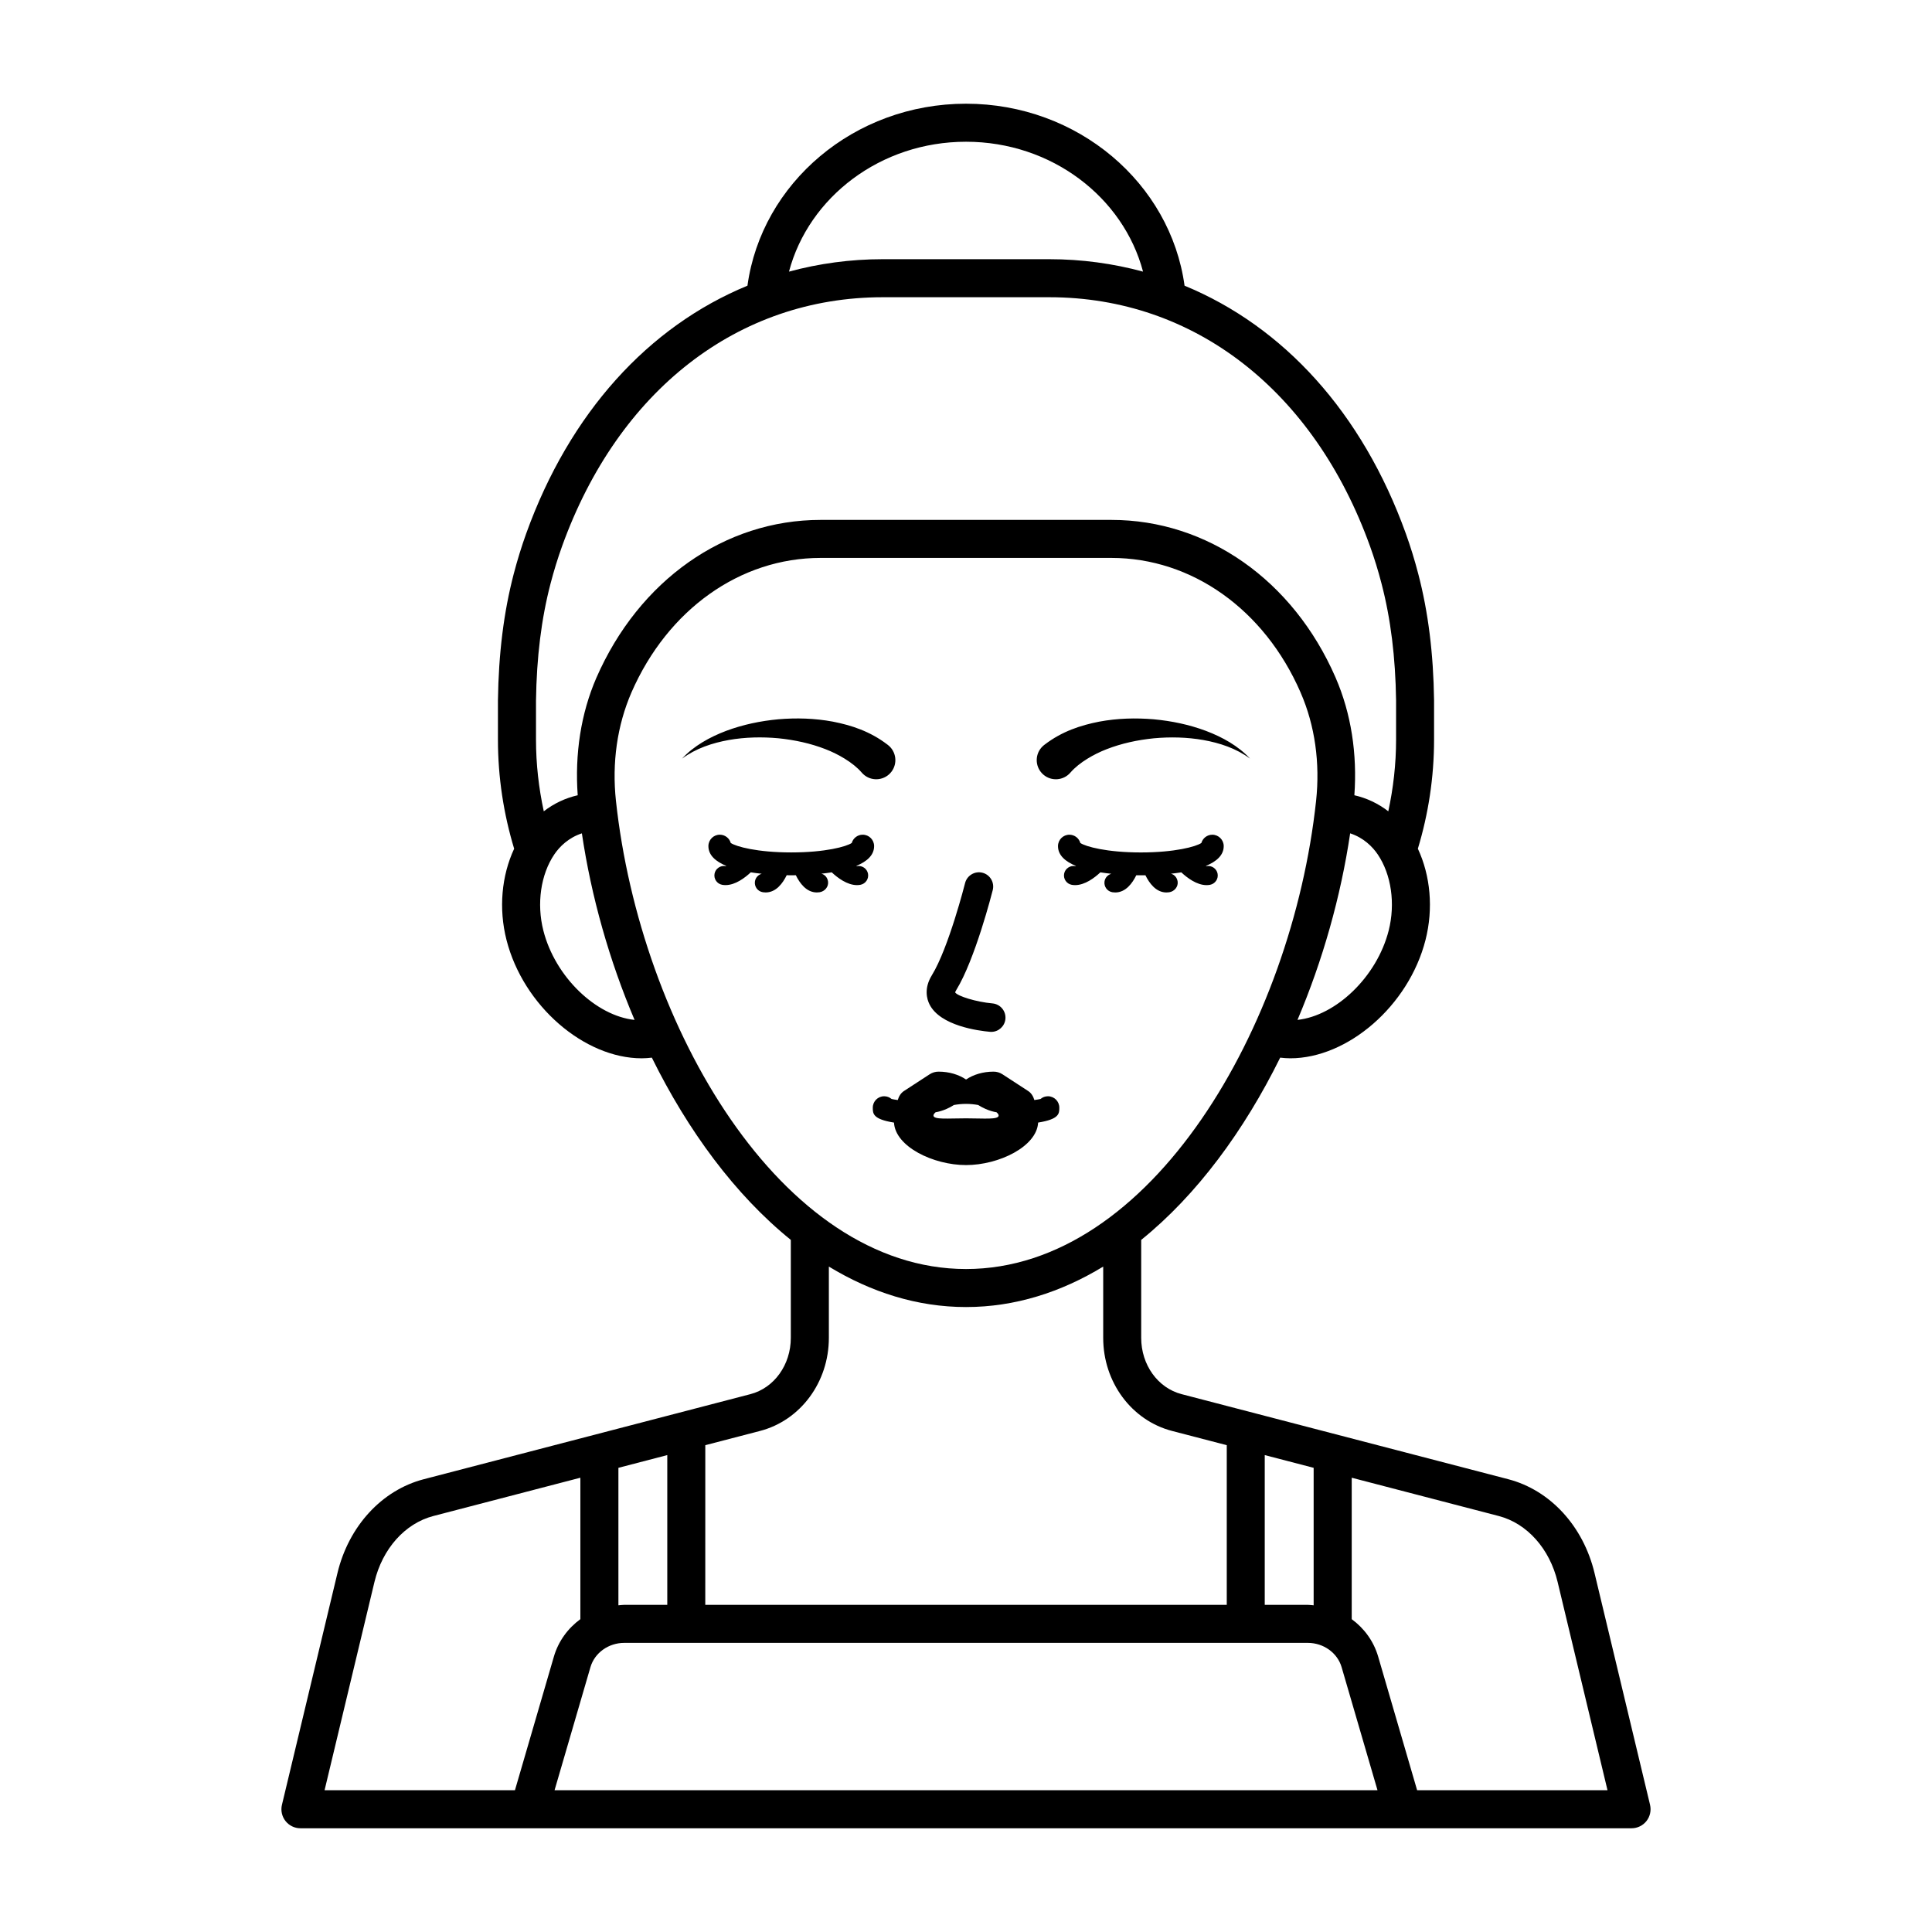 <?xml version="1.0" encoding="UTF-8"?>
<!-- Uploaded to: SVG Repo, www.svgrepo.com, Generator: SVG Repo Mixer Tools -->
<svg fill="#000000" width="800px" height="800px" version="1.1" viewBox="144 144 512 512" xmlns="http://www.w3.org/2000/svg">
 <path d="m581.28 622.29-14.707-61.391c-2.981-12.453-11.742-21.988-22.867-24.891l-86.566-22.543c-6.309-1.637-10.711-7.773-10.711-14.918v-25.957c14.746-11.906 27.273-28.926 36.836-48.305 0.891 0.102 1.785 0.176 2.684 0.176 15.164 0 31.371-13.859 35.828-31.359 2.117-8.309 1.316-17.02-2.027-24.188 2.773-9.16 4.293-18.863 4.293-28.922v-10.426c-0.172-12.387-1.539-23.324-4.176-33.438-0.961-3.703-2.078-7.32-3.316-10.754-11.512-31.984-32.398-54.855-58.629-65.66-3.727-27.164-28.25-48.23-57.918-48.23s-54.188 21.066-57.918 48.227c-26.23 10.805-47.113 33.676-58.629 65.66-1.23 3.418-2.348 7.031-3.32 10.75-2.637 10.117-4.004 21.059-4.176 33.516v10.355c0 10.059 1.523 19.762 4.297 28.926-3.34 7.164-4.144 15.875-2.027 24.184 4.457 17.5 20.664 31.359 35.832 31.359 0.898 0 1.793-0.074 2.684-0.176 9.562 19.371 22.086 36.387 36.828 48.297v25.965c0 7.144-4.402 13.277-10.711 14.918l-86.562 22.543c-11.121 2.898-19.887 12.434-22.875 24.887l-14.707 61.398c-0.359 1.5-0.012 3.086 0.945 4.297 0.953 1.211 2.414 1.918 3.957 1.918h352.76c1.543 0 3-0.707 3.957-1.918 0.953-1.215 1.301-2.801 0.941-4.301zm-102.11-92.676 12.961 3.375v36.438c-0.516-0.043-1.023-0.125-1.551-0.125h-11.41zm32.844-139c-3.141 12.32-14.031 22.586-24.164 23.668 6.688-15.754 11.465-32.664 13.957-49.438 3.547 1.156 5.93 3.539 7.312 5.59 3.602 5.324 4.707 13.059 2.894 20.18zm-112.01-209.05c22.664 0 41.684 14.688 46.914 34.418-7.922-2.137-16.223-3.293-24.848-3.293h-44.137c-8.621 0-16.922 1.156-24.844 3.293 5.234-19.73 24.254-34.418 46.914-34.418zm-113.96 148.15c0.164-11.566 1.422-21.723 3.852-31.039 0.895-3.426 1.918-6.75 3.047-9.883 14.883-41.34 46.656-66.023 85-66.023h44.137c38.34 0 70.121 24.68 85.004 66.023 1.133 3.148 2.156 6.469 3.039 9.879 2.43 9.32 3.691 19.477 3.852 30.973v10.355c0 6.523-0.738 12.875-2.062 19.004-2.676-2.066-5.703-3.504-8.992-4.254 0.785-10.922-0.836-21.633-4.945-31.105 0-0.004-0.074-0.184-0.078-0.188-11.227-25.707-33.969-41.676-59.352-41.676h-77.074c-25.383 0-48.121 15.969-59.438 41.871-4.102 9.465-5.719 20.172-4.934 31.098-3.289 0.75-6.316 2.188-8.992 4.254-1.324-6.133-2.062-12.48-2.062-19.008zm1.953 60.898c-1.816-7.125-0.703-14.859 2.898-20.184 1.383-2.043 3.766-4.43 7.309-5.582 2.492 16.777 7.273 33.688 13.965 49.441-10.18-1.066-21.035-11.352-24.172-23.676zm19.234-34.383c-1.082-10.082 0.316-19.965 4.117-28.738 9.605-21.98 28.809-35.637 50.121-35.637h77.07c21.312 0 40.516 13.656 50.086 35.559 0.012 0.023 0.094 0.223 0.102 0.246 3.738 8.613 5.137 18.496 4.051 28.574-6.43 59.672-43.723 124.07-92.773 124.07-49.039-0.004-86.336-64.406-92.773-124.08zm23.68 170.76 14.496-3.773c10.746-2.793 18.25-12.941 18.25-24.668v-18.891c11.184 6.793 23.387 10.723 36.355 10.723s25.168-3.926 36.348-10.719v18.887c0 11.73 7.504 21.875 18.25 24.668l14.496 3.773v42.312h-138.2zm-23.027 6 12.953-3.375v39.688h-11.41c-0.523 0-1.027 0.086-1.543 0.125zm-27.418 85.438h-50.453l13.219-55.184c2.117-8.828 8.098-15.527 15.609-17.484l38.961-10.148v37.484c-3.305 2.418-5.824 5.848-7.008 9.891zm10.496 0 9.512-32.613c1.105-3.789 4.789-6.434 8.953-6.434h181.16c4.168 0 7.852 2.648 8.953 6.434l9.512 32.613zm228.59 0-10.332-35.434c-1.18-4.047-3.695-7.477-7-9.895v-37.484l38.961 10.145c7.512 1.957 13.496 8.66 15.605 17.484l13.219 55.184zm-129.22-208.25c-0.695-1.383-1.535-4.227 0.629-7.742 4.414-7.16 8.758-24.246 8.797-24.418 0.512-2.027 2.598-3.242 4.59-2.738 2.023 0.508 3.246 2.562 2.742 4.59-0.191 0.746-4.676 18.387-9.691 26.535-0.246 0.398-0.277 0.59-0.277 0.59 0.613 0.98 5.535 2.527 9.895 2.918 2.078 0.188 3.609 2.016 3.43 4.098-0.176 1.965-1.824 3.445-3.758 3.445-0.113 0-0.223-0.004-0.336-0.016-3.039-0.27-13.164-1.578-16.02-7.262zm-53.211-70.066c-4.344 0.785-8.691 2.203-12.371 4.926 3.117-3.367 7.328-5.699 11.695-7.356 4.402-1.645 9.066-2.621 13.812-3.066 4.746-0.402 9.613-0.281 14.492 0.629 4.863 0.957 9.816 2.547 14.43 6.082l0.113 0.086c2.223 1.703 2.648 4.887 0.945 7.113-1.703 2.223-4.887 2.648-7.109 0.941-0.277-0.211-0.543-0.469-0.762-0.723-1.172-1.363-2.758-2.606-4.555-3.711-1.566-0.961-3.285-1.816-5.082-2.508-3.887-1.512-8.129-2.441-12.461-2.875-4.344-0.395-8.781-0.305-13.148 0.461zm83.387 9.176c-2.125-1.828-2.367-5.027-0.539-7.152 0.227-0.262 0.477-0.5 0.738-0.703l0.137-0.102c4.613-3.531 9.566-5.125 14.43-6.082 4.879-0.91 9.742-1.031 14.492-0.629 4.742 0.441 9.41 1.418 13.812 3.066 4.367 1.652 8.578 3.988 11.699 7.356-3.676-2.727-8.027-4.144-12.371-4.926-4.367-0.766-8.805-0.855-13.145-0.457-4.332 0.434-8.578 1.363-12.465 2.875-1.793 0.691-3.516 1.547-5.078 2.508-1.797 1.102-3.383 2.348-4.555 3.711-1.832 2.121-5.031 2.363-7.156 0.535zm-49.598 24.191c0.047 0.008 0.121 0.051 0.16 0.051 0.012 0 0.02 0 0.035-0.004 1.328-0.234 2.672 0.648 2.926 2.016 0.254 1.367-0.656 2.684-2.023 2.941-0.301 0.055-0.602 0.082-0.898 0.082-2.609 0-5.168-1.957-6.691-3.387-0.922 0.145-1.84 0.262-2.746 0.359 0.918 0.238 1.609 1.023 1.762 2.059 0.207 1.375-0.855 2.648-2.234 2.856-0.246 0.035-0.492 0.055-0.727 0.055-2.785 0-4.562-2.492-5.57-4.562-0.449 0.008-0.859 0.012-1.211 0.012-0.352 0-0.766-0.004-1.215-0.012-1.008 2.07-2.785 4.562-5.57 4.562-0.234 0-0.477-0.016-0.727-0.055-1.379-0.211-2.32-1.492-2.117-2.867 0.152-1.012 0.883-1.766 1.801-2.031-0.957-0.102-1.93-0.223-2.902-0.379-1.523 1.43-4.082 3.387-6.691 3.387-0.301 0-0.602-0.027-0.898-0.082-1.367-0.254-2.269-1.57-2.012-2.941 0.254-1.371 1.578-2.246 2.938-2.016 0.051 0.012 0.141-0.039 0.199-0.043-2.785-1.145-4.766-2.809-4.766-5.254 0-1.672 1.352-3.023 3.019-3.023 1.383 0 2.547 0.926 2.906 2.191 1.406 0.961 7.016 2.508 16.035 2.508 9.012 0 14.621-1.543 16.031-2.508 0.359-1.266 1.523-2.191 2.906-2.191 1.668 0 3.019 1.352 3.019 3.023 0 2.449-1.969 4.109-4.738 5.254zm97.387-5.242c0 2.438-1.969 4.098-4.742 5.246 0.047 0.008 0.121 0.051 0.16 0.051 0.012 0 0.02 0 0.035-0.004 1.344-0.234 2.672 0.648 2.926 2.016 0.254 1.367-0.656 2.684-2.023 2.941-0.301 0.055-0.602 0.082-0.898 0.082-2.609 0-5.172-1.957-6.695-3.387-0.922 0.145-1.84 0.262-2.746 0.359 0.918 0.238 1.613 1.031 1.77 2.059 0.207 1.375-0.855 2.648-2.234 2.856-0.25 0.035-0.492 0.055-0.727 0.055-2.789 0-4.566-2.492-5.574-4.562-0.449 0.008-0.859 0.012-1.211 0.012-0.352 0-0.762-0.004-1.211-0.012-1.008 2.07-2.789 4.562-5.574 4.562-0.234 0-0.477-0.016-0.727-0.055-1.379-0.211-2.32-1.492-2.117-2.867 0.152-1.012 0.891-1.766 1.805-2.031-0.957-0.102-1.93-0.223-2.902-0.379-1.523 1.43-4.086 3.387-6.695 3.387-0.301 0-0.602-0.027-0.898-0.082-1.367-0.254-2.269-1.57-2.012-2.941 0.254-1.371 1.594-2.246 2.938-2.016 0.055 0.02 0.152-0.035 0.219-0.035-2.797-1.148-4.785-2.812-4.785-5.262 0-1.672 1.352-3.023 3.019-3.023 1.383 0 2.543 0.926 2.906 2.191 1.406 0.961 7.016 2.508 16.035 2.508s14.629-1.547 16.035-2.508c0.363-1.266 1.523-2.191 2.906-2.191 1.668 0.008 3.019 1.359 3.019 3.031zm-49.184 73.258c5.586-0.898 5.617-2.359 5.617-3.957 0-1.668-1.352-3.019-3.019-3.019-0.746 0-1.434 0.27-1.957 0.719-0.359 0.09-0.945 0.188-1.637 0.285-0.289-0.953-0.781-1.832-1.641-2.391l-6.832-4.449c-0.695-0.449-1.504-0.688-2.336-0.688-2.812 0-5.352 0.781-7.293 2.086-1.938-1.305-4.477-2.086-7.293-2.086-0.832 0-1.645 0.242-2.336 0.688l-6.832 4.449c-0.859 0.559-1.352 1.438-1.641 2.391-0.695-0.098-1.281-0.195-1.641-0.285-0.531-0.449-1.211-0.719-1.957-0.719-1.668 0-3.019 1.352-3.019 3.019 0 1.598 0.031 3.059 5.621 3.961 0.34 6.363 10.391 11.258 19.102 11.258 8.703-0.004 18.754-4.902 19.094-11.262zm-27.738-1.875c0-0.258 0.219-0.555 0.566-0.859 0.848-0.137 1.836-0.414 2.918-0.887 0.719-0.316 1.359-0.668 1.938-1.035 0.996-0.184 2.078-0.297 3.215-0.297s2.219 0.113 3.215 0.297c0.578 0.363 1.219 0.719 1.938 1.035 1.078 0.473 2.07 0.75 2.918 0.887 0.352 0.305 0.566 0.602 0.566 0.859 0 1.16-3.867 0.75-8.637 0.75-4.769-0.004-8.637 0.41-8.637-0.75z"/>
</svg>